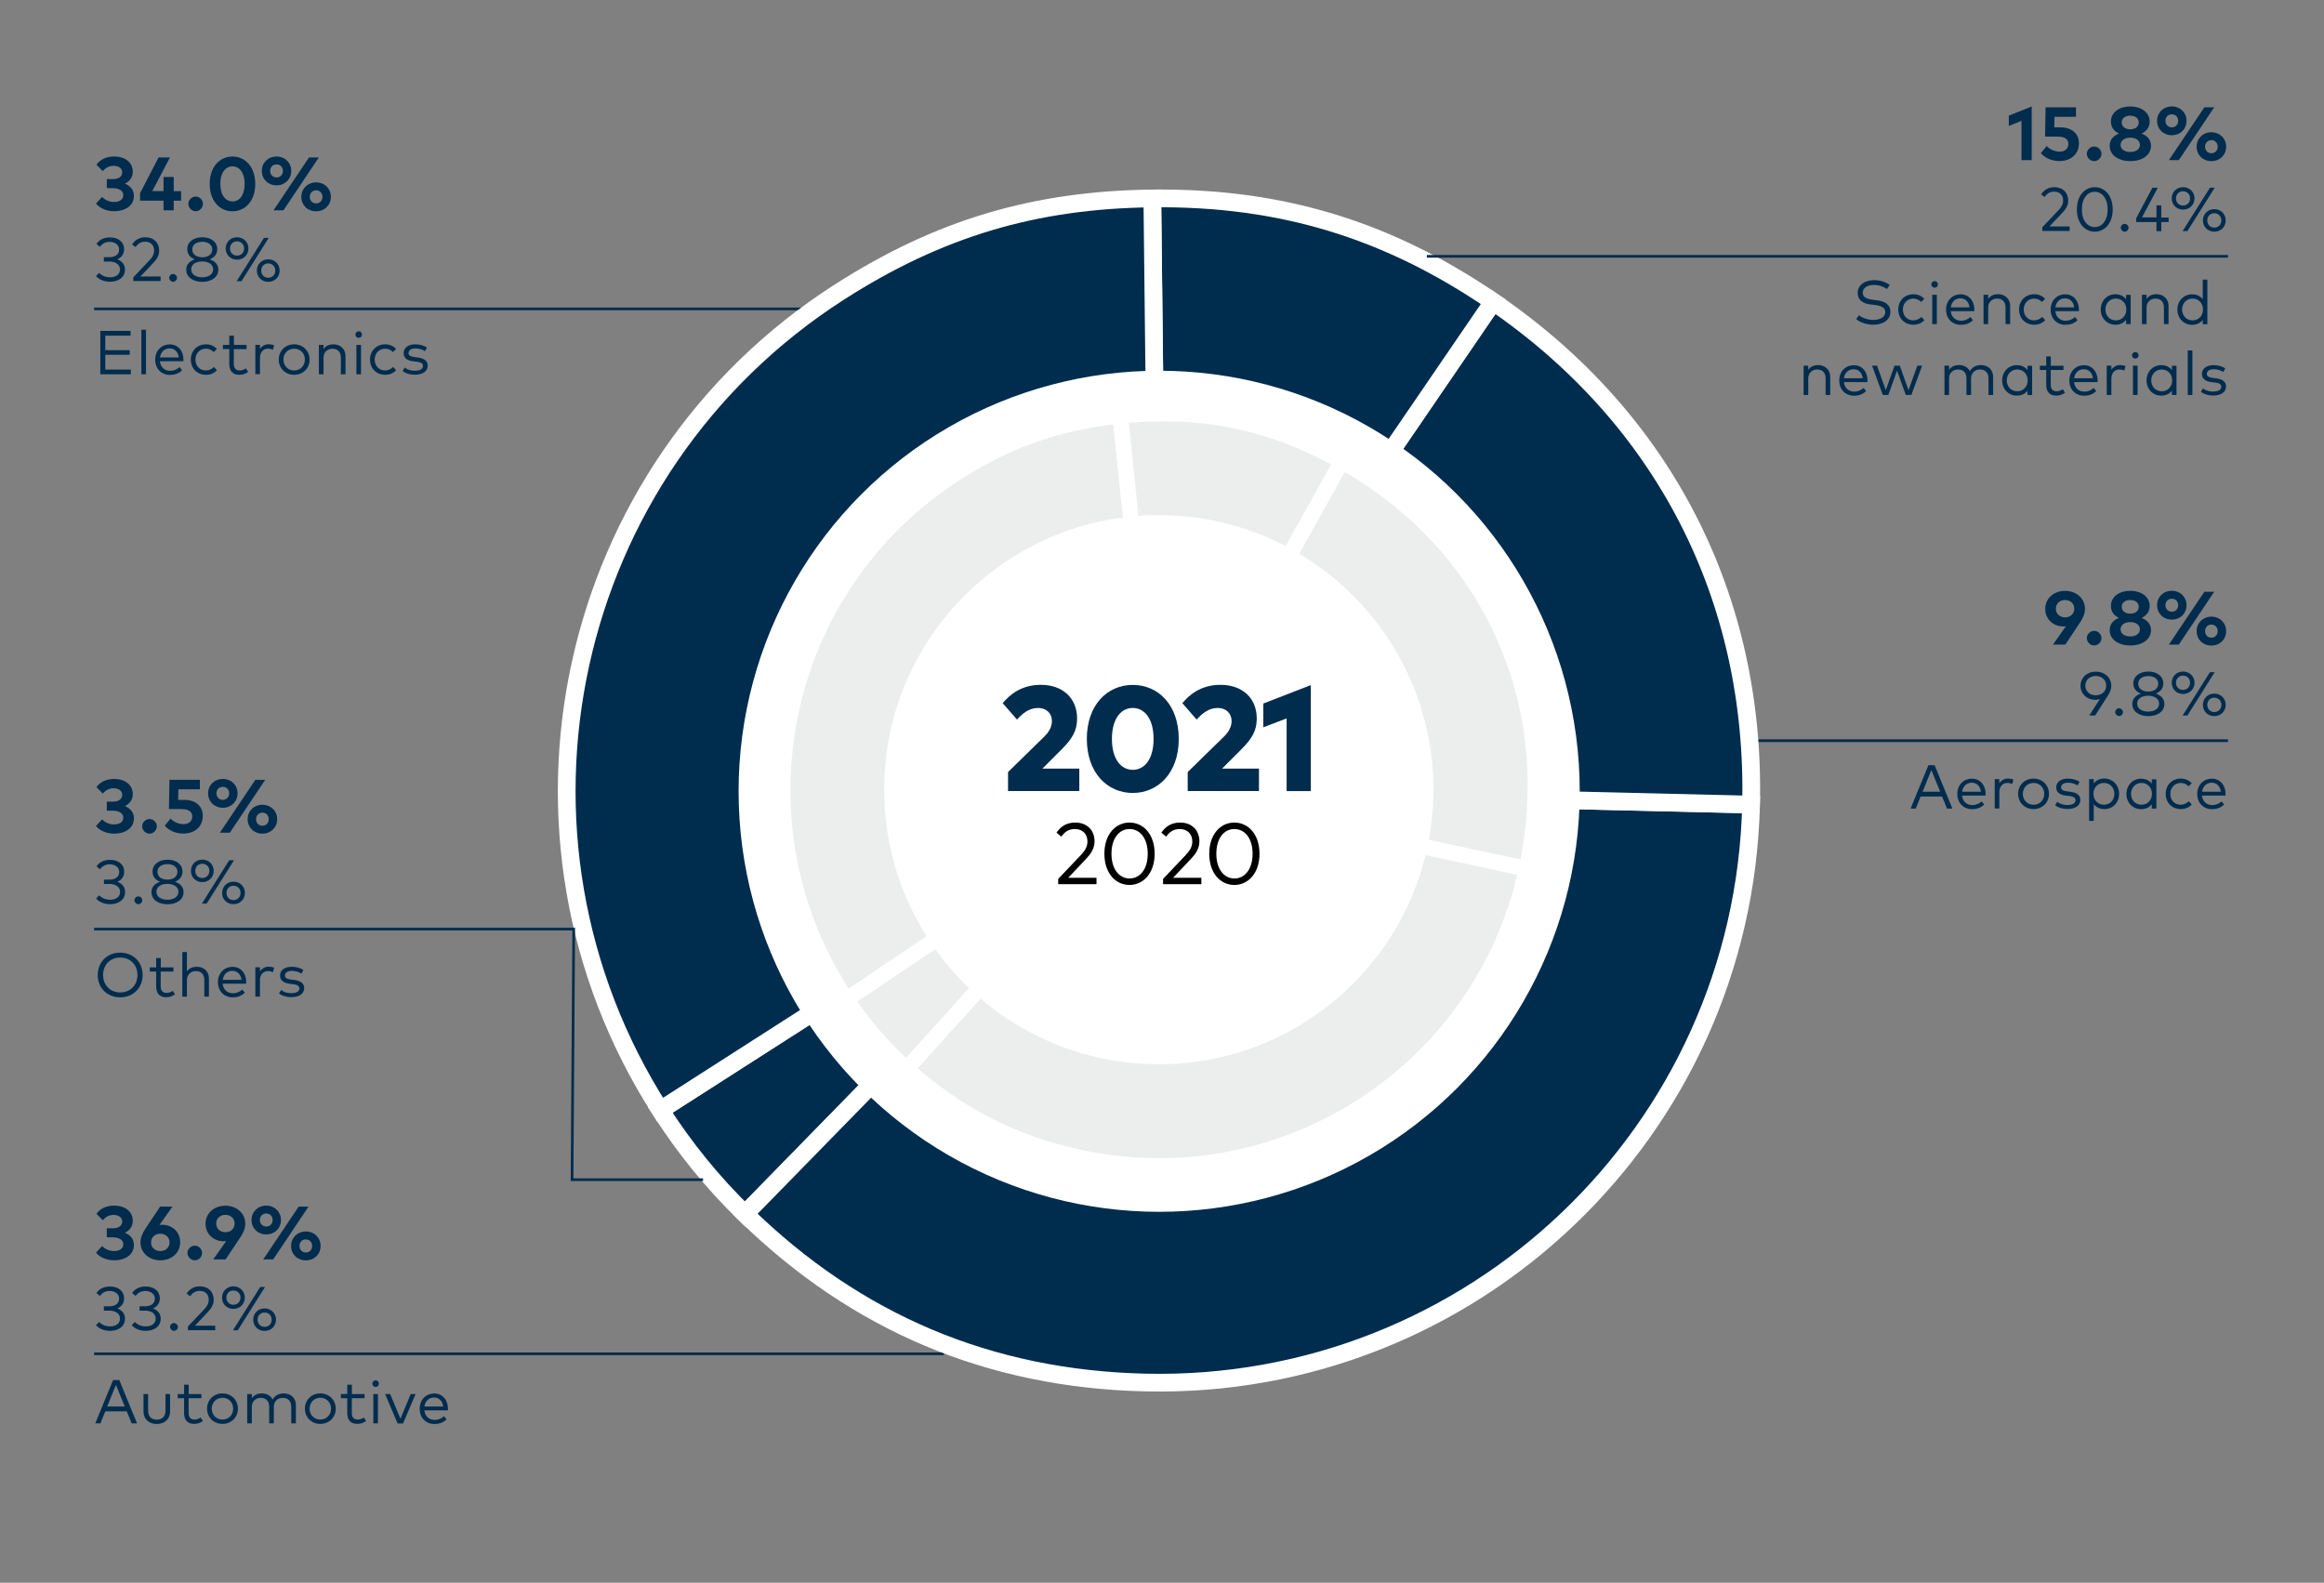 <?xml version="1.0" encoding="utf-8"?>
<!-- Generator: Adobe Illustrator 26.0.1, SVG Export Plug-In . SVG Version: 6.00 Build 0)  -->
<svg version="1.1" xmlns="http://www.w3.org/2000/svg" xmlns:xlink="http://www.w3.org/1999/xlink" x="0px" y="0px"
	 viewBox="0 0 262.2 178.58" style="enable-background:new 0 0 262.2 178.58;" xml:space="preserve">
<rect x="0" y="0" width="262.2" height="178.58" fill="#808080" stroke="none"/>
<style type="text/css">
	.st0{fill:#002C4E;}
	.st1{fill:none;stroke:#002C4E;stroke-width:0.3;stroke-miterlimit:10;}
	.st2{fill:#002C4E;stroke:#FFFFFF;stroke-width:2;stroke-miterlimit:10;}
	.st3{fill:#FFFFFF;}
	.st4{fill:#ECEDED;stroke:#FFFFFF;stroke-width:1.75;stroke-miterlimit:10;}
</style>
<g id="Ebene_2">
	<g>
		<path class="st0" d="M14.98,89.6c0,0.63-0.34,1.09-0.89,1.35c0.62,0.25,1.02,0.72,1.02,1.37c0,1.17-1.07,1.74-2.2,1.74
			c-0.89,0-1.63-0.32-2.08-0.86l0.69-0.75c0.34,0.36,0.84,0.57,1.35,0.57c0.58,0,1.04-0.25,1.04-0.77c0-0.51-0.52-0.78-1.17-0.78
			h-0.69v-1.02h0.7c0.58,0,1.04-0.26,1.04-0.76c0-0.48-0.43-0.75-0.99-0.75c-0.55,0-0.96,0.29-1.2,0.6l-0.72-0.73
			c0.39-0.53,1.04-0.92,1.99-0.92C14.13,87.89,14.98,88.57,14.98,89.6z"/>
		<path class="st0" d="M17.69,93.23c0,0.45-0.38,0.83-0.82,0.83c-0.44,0-0.83-0.38-0.83-0.83c0-0.44,0.39-0.82,0.83-0.82
			C17.31,92.41,17.69,92.79,17.69,93.23z"/>
		<path class="st0" d="M22.54,89.06h-2.41l-0.03,1.19h0.69c1.39,0,2.09,0.8,2.09,1.79c0,1.28-0.97,2.01-2.18,2.01
			c-0.89,0-1.62-0.33-2.11-0.89l0.65-0.8c0.32,0.35,0.91,0.63,1.46,0.63c0.66,0,0.99-0.39,0.99-0.86c0-0.45-0.28-0.84-1.21-0.84
			h-1.42l0.06-3.3h3.43V89.06z"/>
		<path class="st0" d="M26.8,89.51c0,0.94-0.71,1.63-1.66,1.63c-0.95,0-1.66-0.69-1.66-1.63c0-0.93,0.71-1.62,1.66-1.62
			C26.09,87.89,26.8,88.58,26.8,89.51z M24.42,89.51c0,0.43,0.31,0.74,0.72,0.74c0.42,0,0.72-0.31,0.72-0.74
			c0-0.43-0.3-0.73-0.72-0.73C24.72,88.78,24.42,89.08,24.42,89.51z M25.93,93.95h-1.12l4-5.96h1.11L25.93,93.95z M31.27,92.43
			c0,0.93-0.71,1.63-1.67,1.63c-0.95,0-1.66-0.69-1.66-1.63c0-0.92,0.71-1.63,1.66-1.63C30.56,90.81,31.27,91.5,31.27,92.43z
			 M28.89,92.43c0,0.43,0.3,0.74,0.71,0.74c0.42,0,0.72-0.31,0.72-0.74c0-0.43-0.3-0.74-0.72-0.74C29.2,91.7,28.89,92,28.89,92.43z"
			/>
		<path class="st0" d="M14.01,98.34c0,0.58-0.3,0.95-0.77,1.15c0.52,0.19,0.87,0.58,0.87,1.16c0,0.93-0.82,1.37-1.68,1.37
			c-0.68,0-1.23-0.24-1.59-0.64l0.35-0.36c0.3,0.31,0.75,0.5,1.23,0.5c0.61,0,1.13-0.29,1.13-0.89c0-0.57-0.53-0.89-1.18-0.89h-0.64
			v-0.49h0.64c0.6,0,1.08-0.29,1.08-0.87c0-0.53-0.47-0.86-1.09-0.86c-0.49,0-0.86,0.25-1.08,0.56l-0.39-0.33
			c0.28-0.42,0.79-0.73,1.5-0.73C13.35,97,14.01,97.54,14.01,98.34z"/>
		<path class="st0" d="M16.05,101.58c0,0.23-0.2,0.44-0.44,0.44c-0.23,0-0.44-0.21-0.44-0.44s0.2-0.44,0.44-0.44
			C15.85,101.14,16.05,101.34,16.05,101.58z"/>
		<path class="st0" d="M20.59,98.34c0,0.6-0.37,0.96-0.85,1.15c0.54,0.18,0.97,0.54,0.97,1.17c0,0.87-0.81,1.37-1.81,1.37
			c-1,0-1.81-0.5-1.81-1.37c0-0.62,0.43-0.99,0.97-1.17c-0.48-0.18-0.85-0.54-0.85-1.15c0-0.85,0.77-1.34,1.7-1.34
			C19.83,97,20.59,97.49,20.59,98.34z M17.65,100.62c0,0.59,0.56,0.9,1.24,0.9s1.24-0.31,1.24-0.9c0-0.58-0.56-0.89-1.24-0.89
			C18.21,99.72,17.65,100.03,17.65,100.62z M17.76,98.36c0,0.59,0.51,0.89,1.13,0.89c0.62,0,1.13-0.3,1.13-0.89
			c0-0.56-0.51-0.86-1.13-0.86C18.28,97.5,17.76,97.8,17.76,98.36z"/>
		<path class="st0" d="M24.11,98.26c0,0.73-0.56,1.27-1.29,1.27c-0.73,0-1.28-0.54-1.28-1.27c0-0.72,0.55-1.27,1.28-1.27
			C23.56,96.99,24.11,97.54,24.11,98.26z M22.03,98.26c0,0.47,0.34,0.81,0.79,0.81c0.46,0,0.8-0.34,0.8-0.81
			c0-0.47-0.34-0.8-0.8-0.8C22.37,97.46,22.03,97.79,22.03,98.26z M23.32,101.95h-0.54l3.08-4.89h0.54L23.32,101.95z M27.63,100.75
			c0,0.73-0.56,1.27-1.29,1.27c-0.73,0-1.28-0.54-1.28-1.27c0-0.72,0.55-1.27,1.28-1.27C27.08,99.48,27.63,100.03,27.63,100.75z
			 M25.55,100.75c0,0.47,0.34,0.81,0.79,0.81c0.46,0,0.8-0.33,0.8-0.81s-0.34-0.81-0.8-0.81C25.89,99.94,25.55,100.28,25.55,100.75z
			"/>
		<path class="st0" d="M16.09,110.01c0,1.47-1.07,2.52-2.53,2.52c-1.45,0-2.53-1.05-2.53-2.52s1.07-2.52,2.53-2.52
			C15.02,107.49,16.09,108.54,16.09,110.01z M11.63,110.01c0,1.18,0.84,1.97,1.94,1.97c1.1,0,1.94-0.8,1.94-1.97
			s-0.84-1.97-1.94-1.97C12.47,108.03,11.63,108.83,11.63,110.01z"/>
		<path class="st0" d="M19.56,109.62h-1.43v1.67c0,0.52,0.27,0.74,0.66,0.74c0.25,0,0.5-0.09,0.7-0.23l0.25,0.39
			c-0.25,0.19-0.58,0.33-0.98,0.33c-0.71,0-1.14-0.39-1.14-1.22v-1.68h-0.72v-0.47h0.72v-1.05h0.52v1.05h1.43V109.62z"/>
		<path class="st0" d="M21.08,109.61c0.27-0.38,0.71-0.53,1.11-0.53c0.82,0,1.38,0.52,1.38,1.32v2.05h-0.52v-1.88
			c0-0.63-0.35-1-0.95-1c-0.56,0-1.01,0.38-1.01,1.01v1.87h-0.52v-5.03h0.52V109.61z"/>
		<path class="st0" d="M27.78,110.79c0,0.07,0,0.14-0.01,0.2h-2.65c0.07,0.71,0.57,1.08,1.17,1.08c0.41,0,0.76-0.16,1.05-0.42
			l0.28,0.36c-0.41,0.39-0.87,0.52-1.36,0.52c-0.98,0-1.67-0.7-1.67-1.72c0-1.01,0.7-1.72,1.64-1.72
			C27.13,109.08,27.77,109.78,27.78,110.79z M25.13,110.56h2.12c-0.07-0.62-0.47-1.02-1.03-1.02
			C25.6,109.54,25.21,109.96,25.13,110.56z"/>
		<path class="st0" d="M30.92,109.19l-0.13,0.51c-0.16-0.09-0.38-0.13-0.57-0.13c-0.52,0-0.89,0.41-0.89,1.03v1.85h-0.52v-3.31h0.52
			v0.46c0.23-0.34,0.58-0.53,0.98-0.53C30.55,109.08,30.74,109.11,30.92,109.19z"/>
		<path class="st0" d="M34.01,109.85c-0.21-0.15-0.64-0.31-1.08-0.31c-0.47,0-0.78,0.2-0.78,0.52c0,0.28,0.24,0.41,0.67,0.46
			l0.39,0.05c0.7,0.09,1.11,0.38,1.11,0.92c0,0.63-0.57,1.02-1.46,1.02c-0.43,0-0.96-0.1-1.38-0.42l0.24-0.39
			c0.25,0.2,0.59,0.36,1.15,0.36c0.56,0,0.91-0.19,0.91-0.53c0-0.27-0.22-0.43-0.69-0.48l-0.4-0.05c-0.74-0.09-1.09-0.42-1.09-0.92
			c0-0.63,0.53-1,1.32-1c0.52,0,1,0.15,1.31,0.36L34.01,109.85z"/>
	</g>
	<line class="st1" x1="10.62" y1="104.83" x2="74.69" y2="104.83"/>
	<line class="st1" x1="10.62" y1="152.75" x2="106.5" y2="152.75"/>
	<g>
		<path class="st0" d="M14.98,19.37c0,0.63-0.34,1.09-0.89,1.35c0.62,0.25,1.02,0.72,1.02,1.37c0,1.17-1.07,1.74-2.2,1.74
			c-0.89,0-1.63-0.32-2.08-0.86l0.69-0.75c0.34,0.36,0.84,0.57,1.35,0.57c0.58,0,1.04-0.25,1.04-0.78c0-0.51-0.52-0.78-1.17-0.78
			h-0.69v-1.02h0.7c0.58,0,1.04-0.25,1.04-0.76c0-0.48-0.43-0.74-0.99-0.74c-0.55,0-0.96,0.29-1.2,0.6l-0.72-0.73
			c0.39-0.53,1.04-0.92,1.99-0.92C14.13,17.66,14.98,18.34,14.98,19.37z"/>
		<path class="st0" d="M19.6,21.57h0.83v1.07H19.6v1.09h-1.15v-1.09H15.8V21.8l2.09-4.03h1.28l-1.99,3.79h1.27v-1.59h1.15V21.57z"/>
		<path class="st0" d="M22.9,23c0,0.45-0.38,0.83-0.82,0.83c-0.44,0-0.83-0.38-0.83-0.83c0-0.44,0.39-0.82,0.83-0.82
			C22.52,22.18,22.9,22.56,22.9,23z"/>
		<path class="st0" d="M28.8,20.75c0,1.93-1.15,3.09-2.57,3.09c-1.43,0-2.57-1.16-2.57-3.09c0-1.93,1.14-3.09,2.57-3.09
			C27.65,17.66,28.8,18.82,28.8,20.75z M24.86,20.75c0,1.3,0.61,1.98,1.37,1.98c0.77,0,1.37-0.68,1.37-1.98s-0.6-1.98-1.37-1.98
			C25.47,18.76,24.86,19.45,24.86,20.75z"/>
		<path class="st0" d="M32.86,19.28c0,0.94-0.71,1.63-1.66,1.63c-0.95,0-1.66-0.69-1.66-1.63c0-0.93,0.71-1.62,1.66-1.62
			C32.15,17.66,32.86,18.36,32.86,19.28z M30.48,19.28c0,0.43,0.31,0.74,0.72,0.74c0.42,0,0.72-0.31,0.72-0.74
			c0-0.43-0.3-0.73-0.72-0.73C30.78,18.55,30.48,18.86,30.48,19.28z M31.98,23.73h-1.12l4-5.96h1.11L31.98,23.73z M37.33,22.21
			c0,0.93-0.71,1.63-1.67,1.63c-0.95,0-1.66-0.69-1.66-1.63c0-0.92,0.71-1.63,1.66-1.63C36.62,20.58,37.33,21.28,37.33,22.21z
			 M34.95,22.21c0,0.43,0.3,0.74,0.71,0.74c0.42,0,0.72-0.31,0.72-0.74s-0.3-0.74-0.72-0.74C35.25,21.47,34.95,21.78,34.95,22.21z"
			/>
		<path class="st0" d="M14,28.11c0,0.58-0.3,0.95-0.77,1.15c0.52,0.19,0.87,0.58,0.87,1.16c0,0.93-0.82,1.37-1.68,1.37
			c-0.68,0-1.23-0.24-1.59-0.64l0.35-0.36c0.3,0.31,0.75,0.5,1.23,0.5c0.61,0,1.13-0.29,1.13-0.89c0-0.57-0.53-0.89-1.18-0.89h-0.64
			v-0.49h0.64c0.6,0,1.08-0.29,1.08-0.87c0-0.53-0.47-0.86-1.09-0.86c-0.49,0-0.86,0.25-1.08,0.56l-0.39-0.33
			c0.28-0.42,0.79-0.73,1.5-0.73C13.35,26.77,14,27.32,14,28.11z"/>
		<path class="st0" d="M14.9,27.58c0.23-0.34,0.66-0.81,1.5-0.81c0.99,0,1.56,0.65,1.56,1.51c0,0.61-0.34,1.04-0.66,1.38l-1.46,1.54
			h2.28v0.51h-3.08v-0.42l1.85-1.95c0.3-0.31,0.5-0.65,0.5-1.07c0-0.56-0.36-1-1.01-1c-0.56,0-0.86,0.29-1.09,0.61L14.9,27.58z"/>
		<path class="st0" d="M19.97,31.35c0,0.23-0.2,0.44-0.44,0.44c-0.23,0-0.44-0.21-0.44-0.44c0-0.23,0.2-0.44,0.44-0.44
			C19.77,30.92,19.97,31.12,19.97,31.35z"/>
		<path class="st0" d="M24.51,28.11c0,0.6-0.37,0.96-0.85,1.15c0.54,0.18,0.97,0.54,0.97,1.17c0,0.87-0.81,1.37-1.81,1.37
			c-1,0-1.81-0.5-1.81-1.37c0-0.63,0.43-0.99,0.97-1.17c-0.48-0.18-0.85-0.55-0.85-1.15c0-0.85,0.77-1.34,1.7-1.34
			C23.75,26.77,24.51,27.26,24.51,28.11z M21.57,30.39c0,0.59,0.56,0.9,1.24,0.9s1.24-0.31,1.24-0.9c0-0.58-0.56-0.89-1.24-0.89
			C22.13,29.5,21.57,29.81,21.57,30.39z M21.69,28.14c0,0.59,0.51,0.89,1.13,0.89c0.62,0,1.13-0.3,1.13-0.89
			c0-0.56-0.51-0.86-1.13-0.86C22.2,27.28,21.69,27.58,21.69,28.14z"/>
		<path class="st0" d="M28.03,28.03c0,0.73-0.56,1.27-1.29,1.27c-0.73,0-1.28-0.55-1.28-1.27c0-0.72,0.55-1.26,1.28-1.26
			C27.48,26.77,28.03,27.32,28.03,28.03z M25.95,28.03c0,0.48,0.34,0.81,0.79,0.81c0.46,0,0.8-0.33,0.8-0.81
			c0-0.47-0.34-0.8-0.8-0.8C26.29,27.23,25.95,27.57,25.95,28.03z M27.24,31.73h-0.54l3.08-4.89h0.54L27.24,31.73z M31.55,30.53
			c0,0.73-0.56,1.27-1.29,1.27c-0.73,0-1.28-0.54-1.28-1.27c0-0.72,0.55-1.27,1.28-1.27C31,29.26,31.55,29.81,31.55,30.53z
			 M29.47,30.53c0,0.47,0.34,0.81,0.79,0.81c0.46,0,0.8-0.34,0.8-0.81s-0.34-0.81-0.8-0.81C29.81,29.72,29.47,30.05,29.47,30.53z"/>
		<path class="st0" d="M14.76,42.23h-3.44v-4.89h3.41v0.53h-2.85v1.64h2.76v0.52h-2.76v1.67h2.88V42.23z"/>
		<path class="st0" d="M16.47,42.23h-0.52V37.2h0.52V42.23z"/>
		<path class="st0" d="M20.7,40.56c0,0.07,0,0.14-0.01,0.2h-2.65c0.07,0.71,0.57,1.08,1.17,1.08c0.41,0,0.76-0.16,1.05-0.42
			l0.28,0.36c-0.41,0.39-0.87,0.52-1.36,0.52c-0.98,0-1.67-0.7-1.67-1.72c0-1.01,0.7-1.72,1.64-1.72
			C20.05,38.85,20.7,39.56,20.7,40.56z M18.05,40.33h2.12c-0.07-0.62-0.47-1.02-1.03-1.02C18.53,39.32,18.13,39.74,18.05,40.33z"/>
		<path class="st0" d="M24.46,39.37l-0.34,0.35c-0.25-0.24-0.54-0.38-0.9-0.38c-0.66,0-1.17,0.52-1.17,1.23
			c0,0.72,0.5,1.23,1.17,1.23c0.36,0,0.68-0.16,0.92-0.39l0.33,0.36c-0.3,0.34-0.74,0.52-1.23,0.52c-1.02,0-1.71-0.74-1.71-1.72
			c0-0.98,0.7-1.72,1.71-1.72C23.72,38.85,24.17,39.03,24.46,39.37z"/>
		<path class="st0" d="M27.81,39.39h-1.43v1.67c0,0.52,0.27,0.74,0.66,0.74c0.25,0,0.5-0.09,0.7-0.23l0.25,0.39
			c-0.25,0.19-0.58,0.33-0.98,0.33c-0.71,0-1.14-0.39-1.14-1.22v-1.68h-0.72v-0.47h0.72v-1.05h0.52v1.05h1.43V39.39z"/>
		<path class="st0" d="M30.92,38.96l-0.13,0.51c-0.16-0.09-0.38-0.13-0.57-0.13c-0.52,0-0.89,0.41-0.89,1.03v1.85h-0.52v-3.31h0.52
			v0.46c0.23-0.34,0.58-0.53,0.98-0.53C30.55,38.85,30.75,38.88,30.92,38.96z"/>
		<path class="st0" d="M34.93,40.57c0,0.98-0.75,1.72-1.74,1.72c-1,0-1.74-0.74-1.74-1.72c0-0.98,0.74-1.72,1.74-1.72
			C34.18,38.85,34.93,39.59,34.93,40.57z M31.98,40.57c0,0.72,0.52,1.23,1.21,1.23c0.69,0,1.21-0.52,1.21-1.23
			c0-0.71-0.52-1.23-1.21-1.23C32.5,39.34,31.98,39.86,31.98,40.57z"/>
		<path class="st0" d="M38.98,40.18v2.05h-0.52v-1.88c0-0.63-0.35-1-0.95-1c-0.56,0-1.01,0.38-1.01,1.01v1.87h-0.52v-3.31h0.52v0.47
			c0.27-0.4,0.71-0.54,1.11-0.54C38.42,38.85,38.98,39.38,38.98,40.18z"/>
		<path class="st0" d="M40.84,37.75c0,0.21-0.16,0.37-0.37,0.37c-0.21,0-0.37-0.16-0.37-0.37c0-0.21,0.16-0.37,0.37-0.37
			C40.67,37.37,40.84,37.54,40.84,37.75z M40.73,42.23h-0.52v-3.31h0.52V42.23z"/>
		<path class="st0" d="M44.68,39.37l-0.34,0.35c-0.25-0.24-0.54-0.38-0.9-0.38c-0.66,0-1.17,0.52-1.17,1.23
			c0,0.72,0.5,1.23,1.17,1.23c0.36,0,0.68-0.16,0.92-0.39l0.33,0.36c-0.3,0.34-0.74,0.52-1.23,0.52c-1.02,0-1.71-0.74-1.71-1.72
			c0-0.98,0.7-1.72,1.71-1.72C43.94,38.85,44.38,39.03,44.68,39.37z"/>
		<path class="st0" d="M47.95,39.62c-0.21-0.15-0.64-0.31-1.08-0.31c-0.47,0-0.78,0.2-0.78,0.52c0,0.28,0.24,0.41,0.67,0.46
			l0.39,0.05c0.7,0.09,1.11,0.38,1.11,0.92c0,0.63-0.57,1.02-1.46,1.02c-0.43,0-0.96-0.11-1.38-0.42l0.24-0.39
			c0.25,0.2,0.59,0.36,1.15,0.36c0.56,0,0.91-0.19,0.91-0.54c0-0.27-0.22-0.43-0.69-0.48l-0.4-0.04c-0.74-0.09-1.09-0.42-1.09-0.92
			c0-0.62,0.53-1,1.32-1c0.52,0,1,0.15,1.31,0.36L47.95,39.62z"/>
	</g>
	<line class="st1" x1="10.62" y1="34.85" x2="103.4" y2="34.85"/>
	<g>
		<g>
			<path class="st0" d="M233.08,70.66c-0.08,0.01-0.17,0.02-0.27,0.02c-1.21,0-2.06-0.86-2.06-1.98c0-1.17,0.96-2.03,2.24-2.03
				c1.27,0,2.24,0.86,2.24,2.01c0,0.54-0.2,1.04-0.57,1.58l-1.65,2.47h-1.39L233.08,70.66z M234.03,68.68
				c0-0.58-0.45-0.98-1.04-0.98c-0.6,0-1.04,0.4-1.04,0.98c0,0.57,0.44,0.98,1.04,0.98C233.58,69.66,234.03,69.26,234.03,68.68z"/>
			<path class="st0" d="M237.09,72c0,0.45-0.38,0.83-0.82,0.83c-0.44,0-0.83-0.38-0.83-0.83c0-0.44,0.39-0.82,0.83-0.82
				C236.71,71.18,237.09,71.56,237.09,72z"/>
			<path class="st0" d="M242.53,68.37c0,0.68-0.4,1.11-0.91,1.35c0.59,0.23,1.06,0.66,1.06,1.38c0,1.09-1.05,1.73-2.33,1.73
				s-2.33-0.64-2.33-1.73c0-0.73,0.46-1.15,1.05-1.38c-0.51-0.24-0.91-0.67-0.91-1.35c0-1.07,0.98-1.71,2.18-1.71
				C241.55,66.66,242.53,67.3,242.53,68.37z M239.25,71.01c0,0.52,0.49,0.8,1.09,0.8c0.59,0,1.09-0.28,1.09-0.8
				c0-0.53-0.5-0.82-1.09-0.82C239.75,70.19,239.25,70.48,239.25,71.01z M239.38,68.46c0,0.51,0.43,0.78,0.96,0.78
				s0.96-0.27,0.96-0.78c0-0.49-0.43-0.76-0.96-0.76S239.38,67.97,239.38,68.46z"/>
			<path class="st0" d="M246.69,68.28c0,0.94-0.71,1.63-1.66,1.63c-0.95,0-1.66-0.69-1.66-1.63c0-0.93,0.71-1.62,1.66-1.62
				C245.98,66.66,246.69,67.36,246.69,68.28z M244.31,68.28c0,0.43,0.31,0.74,0.72,0.74c0.42,0,0.72-0.31,0.72-0.74
				c0-0.43-0.3-0.73-0.72-0.73C244.62,67.55,244.31,67.86,244.31,68.28z M245.82,72.73h-1.12l4-5.96h1.11L245.82,72.73z
				 M251.16,71.21c0,0.93-0.71,1.63-1.67,1.63c-0.95,0-1.66-0.69-1.66-1.63c0-0.92,0.71-1.63,1.66-1.63
				C250.45,69.58,251.16,70.28,251.16,71.21z M248.78,71.21c0,0.43,0.3,0.74,0.71,0.74c0.42,0,0.72-0.31,0.72-0.74
				s-0.3-0.74-0.72-0.74C249.09,70.47,248.78,70.78,248.78,71.21z"/>
			<path class="st0" d="M236.91,78.88c-0.16,0.05-0.33,0.08-0.5,0.08c-0.97,0-1.68-0.68-1.68-1.59c0-0.91,0.73-1.59,1.73-1.59
				c1,0,1.74,0.68,1.74,1.59c0,0.38-0.13,0.72-0.36,1.08l-1.46,2.28h-0.66L236.91,78.88z M237.63,77.36c0-0.64-0.5-1.09-1.18-1.09
				s-1.18,0.46-1.18,1.09c0,0.64,0.5,1.09,1.18,1.09S237.63,78,237.63,77.36z"/>
			<path class="st0" d="M239.52,80.35c0,0.23-0.2,0.44-0.44,0.44c-0.23,0-0.44-0.21-0.44-0.44c0-0.23,0.2-0.44,0.44-0.44
				C239.32,79.92,239.52,80.12,239.52,80.35z"/>
			<path class="st0" d="M244.07,77.11c0,0.6-0.37,0.96-0.85,1.15c0.54,0.18,0.97,0.54,0.97,1.17c0,0.87-0.81,1.37-1.81,1.37
				c-1,0-1.81-0.5-1.81-1.37c0-0.63,0.43-0.99,0.97-1.17c-0.48-0.18-0.85-0.55-0.85-1.15c0-0.85,0.77-1.34,1.7-1.34
				C243.3,75.77,244.07,76.26,244.07,77.11z M241.12,79.39c0,0.59,0.56,0.9,1.24,0.9s1.24-0.31,1.24-0.9c0-0.58-0.56-0.89-1.24-0.89
				C241.68,78.5,241.12,78.81,241.12,79.39z M241.24,77.14c0,0.59,0.51,0.89,1.13,0.89c0.62,0,1.13-0.3,1.13-0.89
				c0-0.56-0.51-0.86-1.13-0.86C241.75,76.28,241.24,76.58,241.24,77.14z"/>
			<path class="st0" d="M247.59,77.03c0,0.73-0.56,1.27-1.29,1.27c-0.73,0-1.28-0.55-1.28-1.27c0-0.72,0.55-1.26,1.28-1.26
				C247.03,75.77,247.59,76.32,247.59,77.03z M245.5,77.03c0,0.48,0.34,0.81,0.79,0.81c0.46,0,0.8-0.33,0.8-0.81
				c0-0.47-0.34-0.8-0.8-0.8C245.85,76.23,245.5,76.57,245.5,77.03z M246.79,80.73h-0.54l3.08-4.89h0.54L246.79,80.73z
				 M251.11,79.53c0,0.73-0.56,1.27-1.29,1.27c-0.73,0-1.28-0.54-1.28-1.27c0-0.72,0.55-1.27,1.28-1.27
				C250.55,78.26,251.11,78.81,251.11,79.53z M249.03,79.53c0,0.47,0.34,0.81,0.79,0.81c0.46,0,0.8-0.34,0.8-0.81
				s-0.34-0.81-0.8-0.81C249.37,78.72,249.03,79.05,249.03,79.53z"/>
			<path class="st0" d="M220.27,91.23h-0.6l-0.56-1.36h-2.42l-0.55,1.36h-0.58l2.01-4.89h0.7L220.27,91.23z M216.91,89.33h1.99
				l-1-2.44L216.91,89.33z"/>
			<path class="st0" d="M224.02,89.56c0,0.07,0,0.14-0.01,0.2h-2.65c0.07,0.71,0.57,1.08,1.17,1.08c0.41,0,0.76-0.16,1.05-0.42
				l0.28,0.36c-0.41,0.39-0.87,0.52-1.36,0.52c-0.98,0-1.67-0.7-1.67-1.72c0-1.01,0.7-1.72,1.64-1.72
				C223.37,87.85,224.02,88.56,224.02,89.56z M221.37,89.33h2.12c-0.07-0.62-0.47-1.02-1.03-1.02
				C221.85,88.32,221.45,88.74,221.37,89.33z"/>
			<path class="st0" d="M227.16,87.96l-0.13,0.51c-0.16-0.09-0.38-0.13-0.57-0.13c-0.52,0-0.89,0.41-0.89,1.03v1.85h-0.52v-3.31
				h0.52v0.46c0.23-0.34,0.58-0.53,0.98-0.53C226.79,87.85,226.98,87.88,227.16,87.96z"/>
			<path class="st0" d="M231.17,89.57c0,0.98-0.75,1.72-1.74,1.72c-1,0-1.74-0.74-1.74-1.72c0-0.98,0.74-1.72,1.74-1.72
				C230.42,87.85,231.17,88.59,231.17,89.57z M228.22,89.57c0,0.72,0.52,1.23,1.21,1.23c0.69,0,1.21-0.52,1.21-1.23
				c0-0.71-0.52-1.23-1.21-1.23C228.74,88.34,228.22,88.86,228.22,89.57z"/>
			<path class="st0" d="M234.4,88.62c-0.21-0.15-0.64-0.31-1.08-0.31c-0.47,0-0.78,0.2-0.78,0.52c0,0.28,0.24,0.41,0.67,0.46
				l0.39,0.05c0.7,0.09,1.11,0.38,1.11,0.92c0,0.63-0.57,1.02-1.46,1.02c-0.43,0-0.96-0.11-1.38-0.42l0.24-0.39
				c0.25,0.2,0.59,0.36,1.15,0.36c0.56,0,0.91-0.19,0.91-0.54c0-0.27-0.22-0.43-0.69-0.48l-0.4-0.04c-0.74-0.09-1.09-0.42-1.09-0.92
				c0-0.62,0.53-1,1.32-1c0.52,0,1,0.15,1.31,0.36L234.4,88.62z"/>
			<path class="st0" d="M239.08,89.57c0,1-0.72,1.72-1.65,1.72c-0.54,0-0.94-0.22-1.21-0.56v1.89h-0.52v-4.71h0.52v0.49
				c0.26-0.34,0.66-0.56,1.21-0.56C238.36,87.85,239.08,88.58,239.08,89.57z M236.19,89.57c0,0.7,0.49,1.23,1.18,1.23
				c0.71,0,1.18-0.55,1.18-1.23c0-0.68-0.48-1.23-1.18-1.23C236.67,88.34,236.19,88.87,236.19,89.57z"/>
			<path class="st0" d="M243.29,91.23h-0.52v-0.49c-0.26,0.34-0.66,0.56-1.21,0.56c-0.93,0-1.65-0.73-1.65-1.72
				c0-0.99,0.72-1.72,1.65-1.72c0.54,0,0.95,0.22,1.21,0.56v-0.49h0.52V91.23z M240.43,89.57c0,0.69,0.48,1.23,1.18,1.23
				c0.69,0,1.18-0.53,1.18-1.23c0-0.7-0.49-1.23-1.18-1.23C240.91,88.34,240.43,88.89,240.43,89.57z"/>
			<path class="st0" d="M247.27,88.37l-0.34,0.35c-0.25-0.24-0.54-0.38-0.9-0.38c-0.66,0-1.17,0.52-1.17,1.23
				c0,0.72,0.5,1.23,1.17,1.23c0.36,0,0.68-0.16,0.92-0.39l0.33,0.36c-0.3,0.34-0.74,0.52-1.23,0.52c-1.02,0-1.71-0.74-1.71-1.72
				c0-0.98,0.7-1.72,1.71-1.72C246.53,87.85,246.97,88.03,247.27,88.37z"/>
			<path class="st0" d="M251.09,89.56c0,0.07,0,0.14-0.01,0.2h-2.65c0.07,0.71,0.57,1.08,1.17,1.08c0.41,0,0.76-0.16,1.05-0.42
				l0.28,0.36c-0.41,0.39-0.87,0.52-1.36,0.52c-0.98,0-1.67-0.7-1.67-1.72c0-1.01,0.7-1.72,1.64-1.72
				C250.44,87.85,251.09,88.56,251.09,89.56z M248.44,89.33h2.12c-0.07-0.62-0.47-1.02-1.03-1.02
				C248.92,88.32,248.52,88.74,248.44,89.33z"/>
		</g>
		<line class="st1" x1="159.43" y1="83.57" x2="251.37" y2="83.57"/>
	</g>
	<g>
		<g>
			<g>
				<g>
					<path class="st2" d="M130.76,89.2l-46.71,47.78c-3.69-3.61-6.76-7.38-9.55-11.73L130.76,89.2z"/>
				</g>
			</g>
			<g>
				<g>
					<path class="st2" d="M130.76,89.2l66.8,1.57c-0.87,36.89-31.48,66.09-68.37,65.22c-17.56-0.41-32.57-6.74-45.13-19.02
						L130.76,89.2z"/>
				</g>
			</g>
			<g>
				<g>
					<path class="st2" d="M130.76,89.2l37.7-55.16c19.25,13.16,29.65,33.42,29.1,56.74L130.76,89.2z"/>
				</g>
			</g>
			<g>
				<g>
					<path class="st2" d="M130.76,89.2l-0.76-66.81c14.46-0.16,26.52,3.49,38.46,11.65L130.76,89.2z"/>
				</g>
			</g>
			<g>
				<g>
					<path class="st2" d="M130.76,89.2l-56.26,36.05C54.6,94.18,63.64,52.85,94.72,32.94c11.19-7.17,22.01-10.4,35.29-10.55
						L130.76,89.2z"/>
				</g>
			</g>
		</g>
		<g>
			<g>
			</g>
			<g>
			</g>
			<g>
			</g>
			<g>
			</g>
			<g>
			</g>
		</g>
	</g>
	<circle class="st3" cx="130.78" cy="89.28" r="47.45"/>
	<g>
		<g>
			<g>
				<g>
					<path class="st4" d="M130.74,89.12l-35.23,23.65c-13.06-19.45-7.88-45.81,11.58-58.87c6.07-4.07,12.03-6.23,19.31-6.98
						L130.74,89.12z"/>
				</g>
			</g>
			<g>
				<g>
					<path class="st4" d="M130.74,89.12l-4.34-42.2c9.14-0.94,16.97,0.67,24.99,5.14L130.74,89.12z"/>
				</g>
			</g>
			<g>
				<g>
					<path class="st4" d="M130.74,89.12l20.65-37.06c16.7,9.31,24.85,27.28,20.83,45.97L130.74,89.12z"/>
				</g>
			</g>
			<g>
				<g>
					<path class="st4" d="M130.74,89.12l41.48,8.91c-4.92,22.91-27.48,37.49-50.39,32.57c-7.51-1.61-13.85-4.86-19.55-10.01
						L130.74,89.12z"/>
				</g>
			</g>
			<g>
				<g>
					<path class="st4" d="M130.74,89.12l-28.46,31.47c-2.64-2.39-4.78-4.86-6.77-7.82L130.74,89.12z"/>
				</g>
			</g>
		</g>
		<g>
			<g>
			</g>
			<g>
			</g>
			<g>
			</g>
			<g>
			</g>
			<g>
			</g>
		</g>
	</g>
	<circle class="st3" cx="130.74" cy="89.1" r="30.98"/>
	<g>
		<path class="st0" d="M14.98,137.74c0,0.63-0.34,1.09-0.89,1.35c0.62,0.25,1.02,0.72,1.02,1.37c0,1.17-1.07,1.74-2.2,1.74
			c-0.89,0-1.63-0.32-2.08-0.86l0.69-0.75c0.34,0.36,0.84,0.57,1.35,0.57c0.58,0,1.04-0.25,1.04-0.77c0-0.51-0.52-0.78-1.17-0.78
			h-0.69v-1.02h0.7c0.58,0,1.04-0.26,1.04-0.76c0-0.48-0.43-0.75-0.99-0.75c-0.55,0-0.96,0.29-1.2,0.6l-0.72-0.73
			c0.39-0.53,1.04-0.92,1.99-0.92C14.13,136.03,14.98,136.71,14.98,137.74z"/>
		<path class="st0" d="M17.99,138.21c0.08-0.01,0.17-0.02,0.28-0.02c1.21,0,2.06,0.86,2.06,1.98c0,1.17-0.96,2.03-2.24,2.03
			c-1.27,0-2.24-0.86-2.24-2.01c0-0.54,0.21-1.04,0.57-1.58l1.65-2.47h1.39L17.99,138.21z M17.04,140.18c0,0.58,0.45,0.98,1.04,0.98
			c0.6,0,1.05-0.4,1.05-0.98c0-0.57-0.45-0.98-1.05-0.98C17.49,139.2,17.04,139.61,17.04,140.18z"/>
		<path class="st0" d="M22.8,141.37c0,0.45-0.38,0.83-0.82,0.83c-0.44,0-0.83-0.38-0.83-0.83c0-0.44,0.39-0.82,0.83-0.82
			C22.42,140.55,22.8,140.93,22.8,141.37z"/>
		<path class="st0" d="M25.52,140.03c-0.08,0.01-0.17,0.02-0.27,0.02c-1.21,0-2.06-0.86-2.06-1.98c0-1.17,0.96-2.03,2.24-2.03
			c1.27,0,2.24,0.86,2.24,2.01c0,0.54-0.2,1.04-0.57,1.58l-1.65,2.47h-1.39L25.52,140.03z M26.47,138.05c0-0.58-0.45-0.98-1.04-0.98
			c-0.6,0-1.04,0.4-1.04,0.98c0,0.58,0.44,0.98,1.04,0.98C26.03,139.03,26.47,138.63,26.47,138.05z"/>
		<path class="st0" d="M31.7,137.65c0,0.94-0.71,1.63-1.66,1.63c-0.95,0-1.66-0.69-1.66-1.63c0-0.93,0.71-1.62,1.66-1.62
			C30.98,136.03,31.7,136.73,31.7,137.65z M29.32,137.65c0,0.43,0.31,0.74,0.72,0.74c0.42,0,0.72-0.31,0.72-0.74
			c0-0.43-0.3-0.73-0.72-0.73C29.62,136.92,29.32,137.23,29.32,137.65z M30.82,142.1h-1.12l4-5.96h1.11L30.82,142.1z M36.17,140.58
			c0,0.93-0.71,1.63-1.67,1.63c-0.95,0-1.66-0.69-1.66-1.63c0-0.92,0.71-1.63,1.66-1.63C35.46,138.95,36.17,139.65,36.17,140.58z
			 M33.79,140.58c0,0.43,0.3,0.74,0.71,0.74c0.42,0,0.72-0.31,0.72-0.74c0-0.43-0.3-0.74-0.72-0.74
			C34.09,139.84,33.79,140.15,33.79,140.58z"/>
		<path class="st0" d="M14,146.48c0,0.58-0.3,0.95-0.77,1.15c0.52,0.19,0.87,0.58,0.87,1.16c0,0.93-0.82,1.37-1.68,1.37
			c-0.68,0-1.23-0.24-1.59-0.64l0.35-0.36c0.3,0.31,0.75,0.5,1.23,0.5c0.61,0,1.13-0.29,1.13-0.89c0-0.57-0.53-0.89-1.18-0.89h-0.64
			v-0.49h0.64c0.6,0,1.08-0.29,1.08-0.87c0-0.53-0.47-0.86-1.09-0.86c-0.49,0-0.86,0.25-1.08,0.56l-0.39-0.33
			c0.28-0.42,0.79-0.73,1.5-0.73C13.35,145.14,14,145.69,14,146.48z"/>
		<path class="st0" d="M18.03,146.48c0,0.58-0.3,0.95-0.77,1.15c0.52,0.19,0.87,0.58,0.87,1.16c0,0.93-0.82,1.37-1.68,1.37
			c-0.68,0-1.23-0.24-1.59-0.64l0.35-0.36c0.3,0.31,0.75,0.5,1.23,0.5c0.61,0,1.13-0.29,1.13-0.89c0-0.57-0.53-0.89-1.18-0.89h-0.64
			v-0.49h0.64c0.6,0,1.08-0.29,1.08-0.87c0-0.53-0.47-0.86-1.09-0.86c-0.49,0-0.86,0.25-1.08,0.56l-0.39-0.33
			c0.28-0.42,0.79-0.73,1.5-0.73C17.38,145.14,18.03,145.69,18.03,146.48z"/>
		<path class="st0" d="M20.07,149.72c0,0.23-0.2,0.44-0.44,0.44c-0.23,0-0.44-0.21-0.44-0.44s0.2-0.44,0.44-0.44
			C19.87,149.29,20.07,149.49,20.07,149.72z"/>
		<path class="st0" d="M21.05,145.95c0.23-0.34,0.66-0.81,1.5-0.81c0.99,0,1.56,0.65,1.56,1.51c0,0.61-0.34,1.04-0.66,1.38
			L22,149.58h2.28v0.51H21.2v-0.42l1.85-1.95c0.3-0.31,0.5-0.65,0.5-1.07c0-0.56-0.36-1-1.01-1c-0.56,0-0.86,0.29-1.09,0.61
			L21.05,145.95z"/>
		<path class="st0" d="M27.62,146.41c0,0.73-0.56,1.27-1.29,1.27c-0.73,0-1.28-0.54-1.28-1.27c0-0.72,0.55-1.27,1.28-1.27
			C27.07,145.14,27.62,145.69,27.62,146.41z M25.54,146.41c0,0.47,0.34,0.81,0.79,0.81c0.46,0,0.8-0.34,0.8-0.81
			c0-0.47-0.34-0.8-0.8-0.8C25.88,145.6,25.54,145.94,25.54,146.41z M26.82,150.1h-0.54l3.08-4.89h0.54L26.82,150.1z M31.14,148.9
			c0,0.73-0.56,1.27-1.29,1.27c-0.73,0-1.28-0.54-1.28-1.27c0-0.72,0.55-1.27,1.28-1.27C30.59,147.63,31.14,148.18,31.14,148.9z
			 M29.06,148.9c0,0.47,0.34,0.81,0.79,0.81c0.46,0,0.8-0.33,0.8-0.81s-0.34-0.81-0.8-0.81C29.4,148.09,29.06,148.42,29.06,148.9z"
			/>
		<path class="st0" d="M15.46,160.6h-0.6l-0.56-1.36h-2.42l-0.55,1.36h-0.58l2.01-4.89h0.7L15.46,160.6z M12.09,158.7h1.99l-1-2.44
			L12.09,158.7z"/>
		<path class="st0" d="M19.19,159.22c0,0.98-0.71,1.45-1.5,1.45c-0.8,0-1.5-0.46-1.5-1.45v-1.93h0.52v1.88
			c0,0.69,0.42,1.01,0.98,1.01c0.57,0,0.98-0.32,0.98-1.01v-1.88h0.52V159.22z"/>
		<path class="st0" d="M22.71,157.76h-1.43v1.67c0,0.52,0.27,0.74,0.66,0.74c0.25,0,0.5-0.09,0.7-0.23l0.25,0.39
			c-0.25,0.19-0.58,0.33-0.98,0.33c-0.71,0-1.14-0.39-1.14-1.22v-1.68h-0.72v-0.47h0.72v-1.05h0.52v1.05h1.43V157.76z"/>
		<path class="st0" d="M26.84,158.94c0,0.98-0.75,1.72-1.74,1.72c-1,0-1.74-0.74-1.74-1.72c0-0.98,0.74-1.72,1.74-1.72
			C26.09,157.22,26.84,157.96,26.84,158.94z M23.89,158.94c0,0.72,0.52,1.23,1.21,1.23c0.69,0,1.21-0.52,1.21-1.23
			c0-0.71-0.52-1.23-1.21-1.23C24.41,157.71,23.89,158.23,23.89,158.94z"/>
		<path class="st0" d="M33.38,158.55v2.05h-0.52v-1.88c0-0.63-0.35-1-0.96-1c-0.56,0-1.01,0.38-1.01,1.01v1.87h-0.52v-1.88
			c0-0.63-0.35-1-0.95-1c-0.56,0-1.01,0.38-1.01,1.01v1.87h-0.52v-3.31h0.52v0.47c0.27-0.39,0.71-0.54,1.11-0.54
			c0.58,0,1.03,0.26,1.24,0.7c0.27-0.51,0.78-0.7,1.25-0.7C32.82,157.22,33.38,157.75,33.38,158.55z"/>
		<path class="st0" d="M37.88,158.94c0,0.98-0.75,1.72-1.74,1.72c-1,0-1.74-0.74-1.74-1.72c0-0.98,0.74-1.72,1.74-1.72
			C37.13,157.22,37.88,157.96,37.88,158.94z M34.93,158.94c0,0.72,0.52,1.23,1.21,1.23c0.69,0,1.21-0.52,1.21-1.23
			c0-0.71-0.52-1.23-1.21-1.23C35.45,157.71,34.93,158.23,34.93,158.94z"/>
		<path class="st0" d="M41.12,157.76h-1.43v1.67c0,0.52,0.27,0.74,0.66,0.74c0.25,0,0.5-0.09,0.7-0.23l0.25,0.39
			c-0.25,0.19-0.58,0.33-0.98,0.33c-0.71,0-1.14-0.39-1.14-1.22v-1.68h-0.72v-0.47h0.72v-1.05h0.52v1.05h1.43V157.76z"/>
		<path class="st0" d="M42.75,156.12c0,0.21-0.16,0.37-0.37,0.37c-0.21,0-0.37-0.16-0.37-0.37s0.16-0.37,0.37-0.37
			C42.59,155.74,42.75,155.91,42.75,156.12z M42.64,160.6h-0.52v-3.31h0.52V160.6z"/>
		<path class="st0" d="M45.47,160.61h-0.61l-1.41-3.32h0.57l1.16,2.79l1.16-2.79h0.55L45.47,160.61z"/>
		<path class="st0" d="M50.54,158.93c0,0.07,0,0.14-0.01,0.2h-2.65c0.07,0.71,0.57,1.08,1.17,1.08c0.41,0,0.76-0.16,1.05-0.42
			l0.28,0.36c-0.41,0.39-0.87,0.52-1.36,0.52c-0.98,0-1.67-0.7-1.67-1.72c0-1.01,0.7-1.72,1.64-1.72
			C49.88,157.22,50.53,157.92,50.54,158.93z M47.88,158.7H50c-0.07-0.62-0.47-1.02-1.03-1.02C48.36,157.69,47.96,158.11,47.88,158.7
			z"/>
	</g>
	<g>
		<path d="M119.2,93.95c0.32-0.48,0.93-1.14,2.1-1.14c1.39,0,2.19,0.91,2.19,2.12c0,0.85-0.48,1.46-0.92,1.94l-2.05,2.17h3.19v0.72
			h-4.32v-0.59l2.59-2.73c0.42-0.44,0.71-0.91,0.71-1.5c0-0.79-0.51-1.4-1.42-1.4c-0.78,0-1.21,0.41-1.53,0.86L119.2,93.95z"/>
		<path d="M130.27,96.33c0,2.19-1.27,3.52-2.84,3.52c-1.56,0-2.83-1.32-2.83-3.52c0-2.2,1.27-3.52,2.83-3.52
			C129,92.81,130.27,94.13,130.27,96.33z M125.4,96.33c0,1.8,0.92,2.79,2.04,2.79c1.13,0,2.05-0.99,2.05-2.79s-0.92-2.79-2.05-2.79
			C126.32,93.53,125.4,94.53,125.4,96.33z"/>
		<path d="M131.03,93.95c0.32-0.48,0.93-1.14,2.1-1.14c1.39,0,2.19,0.91,2.19,2.12c0,0.85-0.47,1.46-0.92,1.94l-2.05,2.17h3.19v0.72
			h-4.32v-0.59l2.59-2.73c0.42-0.44,0.71-0.91,0.71-1.5c0-0.79-0.51-1.4-1.42-1.4c-0.78,0-1.21,0.41-1.53,0.86L131.03,93.95z"/>
		<path d="M142.1,96.33c0,2.19-1.27,3.52-2.84,3.52c-1.56,0-2.83-1.32-2.83-3.52c0-2.2,1.27-3.52,2.83-3.52
			C140.83,92.81,142.1,94.13,142.1,96.33z M137.23,96.33c0,1.8,0.92,2.79,2.04,2.79c1.13,0,2.05-0.99,2.05-2.79
			s-0.92-2.79-2.05-2.79C138.14,93.53,137.23,94.53,137.23,96.33z"/>
	</g>
	<g>
		<path class="st0" d="M113.13,79.34c0.73-0.89,2.04-2.07,4.3-2.07c2.48,0,4.09,1.51,4.09,3.8c0,1.4-0.55,2.29-1.77,3.51l-2.14,2.14
			h4.16v2.53h-8.04v-2.14l4.08-3.99c0.57-0.55,0.87-1.14,0.87-1.77c0-0.88-0.65-1.47-1.54-1.47c-1.07,0-1.77,0.62-2.4,1.31
			L113.13,79.34z"/>
		<path class="st0" d="M132.99,83.37c0,3.81-2.3,6.1-5.19,6.1c-2.88,0-5.18-2.29-5.18-6.1c0-3.82,2.3-6.09,5.18-6.09
			C130.69,77.28,132.99,79.55,132.99,83.37z M125.45,83.37c0,2.29,1.03,3.49,2.35,3.49c1.33,0,2.35-1.2,2.35-3.49
			c0-2.29-1.03-3.49-2.35-3.49C126.48,79.88,125.45,81.08,125.45,83.37z"/>
		<path class="st0" d="M133.4,79.34c0.73-0.89,2.04-2.07,4.3-2.07c2.48,0,4.09,1.51,4.09,3.8c0,1.4-0.55,2.29-1.77,3.51l-2.14,2.14
			h4.16v2.53H134v-2.14l4.08-3.99c0.57-0.55,0.87-1.14,0.87-1.77c0-0.88-0.65-1.47-1.54-1.47c-1.07,0-1.77,0.62-2.4,1.31
			L133.4,79.34z"/>
		<path class="st0" d="M147.88,89.26h-2.72v-8.2l-2.63,1v-2.68l5.36-2.08V89.26z"/>
	</g>
	<g>
		<g>
			<path class="st0" d="M229.22,18.07h-1.15v-4.44l-1.43,0.58v-1.16l2.58-1.04V18.07z"/>
			<path class="st0" d="M234.21,13.18h-2.41l-0.03,1.19h0.69c1.39,0,2.09,0.8,2.09,1.79c0,1.28-0.97,2.01-2.18,2.01
				c-0.89,0-1.62-0.33-2.11-0.89l0.65-0.8c0.32,0.35,0.91,0.63,1.46,0.63c0.66,0,0.99-0.39,0.99-0.86c0-0.45-0.28-0.84-1.21-0.84
				h-1.42l0.06-3.3h3.43V13.18z"/>
			<path class="st0" d="M237.09,17.35c0,0.45-0.38,0.83-0.82,0.83c-0.44,0-0.83-0.38-0.83-0.83c0-0.44,0.39-0.82,0.83-0.82
				C236.71,16.53,237.09,16.91,237.09,17.35z"/>
			<path class="st0" d="M242.53,13.72c0,0.68-0.4,1.11-0.91,1.35c0.59,0.23,1.06,0.66,1.06,1.38c0,1.09-1.05,1.73-2.33,1.73
				s-2.33-0.64-2.33-1.73c0-0.73,0.46-1.15,1.05-1.38c-0.51-0.24-0.91-0.67-0.91-1.35c0-1.07,0.98-1.71,2.18-1.71
				S242.53,12.65,242.53,13.72z M239.25,16.35c0,0.52,0.49,0.8,1.09,0.8c0.59,0,1.09-0.28,1.09-0.8c0-0.53-0.5-0.82-1.09-0.82
				C239.75,15.54,239.25,15.82,239.25,16.35z M239.38,13.81c0,0.51,0.43,0.78,0.96,0.78s0.96-0.27,0.96-0.78
				c0-0.49-0.43-0.76-0.96-0.76S239.38,13.31,239.38,13.81z"/>
			<path class="st0" d="M246.69,13.63c0,0.94-0.71,1.63-1.66,1.63c-0.95,0-1.66-0.69-1.66-1.63c0-0.93,0.71-1.62,1.66-1.62
				C245.98,12.01,246.69,12.7,246.69,13.63z M244.31,13.63c0,0.43,0.31,0.74,0.72,0.74c0.42,0,0.72-0.31,0.72-0.74
				c0-0.43-0.3-0.73-0.72-0.73C244.61,12.9,244.31,13.2,244.31,13.63z M245.82,18.07h-1.12l4-5.96h1.11L245.82,18.07z M251.16,16.55
				c0,0.93-0.71,1.63-1.67,1.63c-0.95,0-1.66-0.69-1.66-1.63c0-0.92,0.71-1.63,1.66-1.63C250.45,14.93,251.16,15.63,251.16,16.55z
				 M248.78,16.55c0,0.43,0.3,0.74,0.71,0.74c0.42,0,0.72-0.31,0.72-0.74s-0.3-0.74-0.72-0.74
				C249.09,15.82,248.78,16.12,248.78,16.55z"/>
			<path class="st0" d="M230.28,21.93c0.23-0.34,0.66-0.81,1.5-0.81c0.99,0,1.56,0.65,1.56,1.51c0,0.61-0.34,1.04-0.66,1.38
				l-1.46,1.54h2.28v0.51h-3.08v-0.42l1.85-1.95c0.3-0.31,0.5-0.65,0.5-1.07c0-0.56-0.36-1-1.01-1c-0.56,0-0.86,0.29-1.09,0.61
				L230.28,21.93z"/>
			<path class="st0" d="M238.36,23.63c0,1.57-0.91,2.51-2.02,2.51c-1.11,0-2.02-0.94-2.02-2.51c0-1.57,0.91-2.51,2.02-2.51
				C237.45,21.12,238.36,22.06,238.36,23.63z M234.88,23.63c0,1.28,0.65,1.99,1.45,1.99c0.81,0,1.46-0.71,1.46-1.99
				c0-1.28-0.65-1.99-1.46-1.99C235.53,21.64,234.88,22.34,234.88,23.63z"/>
			<path class="st0" d="M240.15,25.7c0,0.23-0.2,0.44-0.44,0.44c-0.23,0-0.44-0.21-0.44-0.44c0-0.23,0.2-0.44,0.44-0.44
				C239.95,25.26,240.15,25.47,240.15,25.7z"/>
			<path class="st0" d="M243.84,24.54h0.83v0.51h-0.83v1.03h-0.54v-1.03h-2.29v-0.42l1.83-3.45h0.61l-1.79,3.35h1.64v-1.36h0.54
				V24.54z"/>
			<path class="st0" d="M247.59,22.38c0,0.73-0.56,1.27-1.29,1.27c-0.73,0-1.28-0.55-1.28-1.27c0-0.72,0.55-1.26,1.28-1.26
				C247.03,21.12,247.59,21.66,247.59,22.38z M245.5,22.38c0,0.48,0.34,0.81,0.79,0.81c0.46,0,0.8-0.33,0.8-0.81
				c0-0.47-0.34-0.8-0.8-0.8C245.85,21.58,245.5,21.91,245.5,22.38z M246.79,26.07h-0.54l3.08-4.89h0.54L246.79,26.07z
				 M251.11,24.87c0,0.73-0.56,1.27-1.29,1.27c-0.73,0-1.28-0.54-1.28-1.27c0-0.72,0.55-1.27,1.28-1.27
				C250.55,23.6,251.11,24.15,251.11,24.87z M249.03,24.87c0,0.47,0.34,0.81,0.79,0.81c0.46,0,0.8-0.34,0.8-0.81
				s-0.34-0.81-0.8-0.81C249.37,24.06,249.03,24.4,249.03,24.87z"/>
			<path class="st0" d="M212.89,32.61c-0.39-0.27-0.89-0.46-1.47-0.46c-0.74,0-1.26,0.33-1.26,0.88c0,0.45,0.37,0.7,1.13,0.79
				l0.46,0.06c0.81,0.1,1.53,0.44,1.53,1.29c0,0.97-0.88,1.47-1.94,1.47c-0.71,0-1.46-0.25-1.92-0.63l0.31-0.45
				c0.34,0.29,0.97,0.54,1.61,0.54c0.76,0,1.36-0.31,1.36-0.89c0-0.48-0.41-0.71-1.18-0.8l-0.49-0.06
				c-0.83-0.09-1.44-0.48-1.44-1.29c0-0.93,0.83-1.45,1.85-1.45c0.74,0,1.31,0.22,1.76,0.54L212.89,32.61z"/>
			<path class="st0" d="M217.1,33.72l-0.34,0.35c-0.25-0.24-0.54-0.38-0.9-0.38c-0.66,0-1.17,0.52-1.17,1.23
				c0,0.72,0.5,1.23,1.17,1.23c0.36,0,0.68-0.16,0.92-0.39l0.33,0.36c-0.3,0.34-0.74,0.52-1.23,0.52c-1.02,0-1.71-0.74-1.71-1.72
				c0-0.98,0.7-1.72,1.71-1.72C216.36,33.2,216.8,33.38,217.1,33.72z"/>
			<path class="st0" d="M218.64,32.09c0,0.21-0.16,0.37-0.37,0.37c-0.21,0-0.37-0.16-0.37-0.37c0-0.21,0.16-0.37,0.37-0.37
				C218.47,31.72,218.64,31.88,218.64,32.09z M218.53,36.57H218v-3.31h0.52V36.57z"/>
			<path class="st0" d="M222.75,34.91c0,0.07,0,0.14-0.01,0.2h-2.65c0.07,0.71,0.57,1.08,1.17,1.08c0.41,0,0.76-0.16,1.05-0.42
				l0.28,0.36c-0.41,0.39-0.87,0.52-1.36,0.52c-0.98,0-1.67-0.7-1.67-1.72c0-1.01,0.7-1.72,1.64-1.72
				C222.09,33.2,222.74,33.9,222.75,34.91z M220.09,34.68h2.12c-0.07-0.62-0.47-1.02-1.03-1.02
				C220.57,33.66,220.18,34.08,220.09,34.68z"/>
			<path class="st0" d="M226.79,34.52v2.05h-0.52v-1.88c0-0.63-0.35-1-0.95-1c-0.56,0-1.01,0.38-1.01,1.01v1.87h-0.52v-3.31h0.52
				v0.47c0.27-0.4,0.71-0.54,1.11-0.54C226.22,33.2,226.79,33.72,226.79,34.52z"/>
			<path class="st0" d="M230.73,33.72l-0.34,0.35c-0.25-0.24-0.54-0.38-0.9-0.38c-0.66,0-1.17,0.52-1.17,1.23
				c0,0.72,0.5,1.23,1.17,1.23c0.36,0,0.68-0.16,0.92-0.39l0.33,0.36c-0.3,0.34-0.74,0.52-1.23,0.52c-1.02,0-1.71-0.74-1.71-1.72
				c0-0.98,0.7-1.72,1.71-1.72C229.99,33.2,230.43,33.38,230.73,33.72z"/>
			<path class="st0" d="M234.55,34.91c0,0.07,0,0.14-0.01,0.2h-2.65c0.07,0.71,0.57,1.08,1.17,1.08c0.41,0,0.76-0.16,1.05-0.42
				l0.28,0.36c-0.41,0.39-0.87,0.52-1.36,0.52c-0.98,0-1.67-0.7-1.67-1.72c0-1.01,0.7-1.72,1.64-1.72
				C233.89,33.2,234.54,33.9,234.55,34.91z M231.89,34.68h2.12c-0.07-0.62-0.47-1.02-1.03-1.02
				C232.37,33.66,231.98,34.08,231.89,34.68z"/>
			<path class="st0" d="M240.39,36.57h-0.52v-0.49c-0.26,0.34-0.66,0.56-1.21,0.56c-0.93,0-1.65-0.73-1.65-1.72
				c0-0.99,0.72-1.72,1.65-1.72c0.54,0,0.95,0.22,1.21,0.56v-0.49h0.52V36.57z M237.54,34.92c0,0.69,0.48,1.23,1.18,1.23
				c0.69,0,1.18-0.53,1.18-1.23c0-0.7-0.49-1.23-1.18-1.23C238.01,33.69,237.54,34.24,237.54,34.92z"/>
			<path class="st0" d="M244.66,34.52v2.05h-0.52v-1.88c0-0.63-0.35-1-0.95-1c-0.56,0-1.01,0.38-1.01,1.01v1.87h-0.52v-3.31h0.52
				v0.47c0.27-0.4,0.71-0.54,1.11-0.54C244.09,33.2,244.66,33.72,244.66,34.52z"/>
			<path class="st0" d="M248.52,33.76v-2.21h0.52v5.03h-0.52v-0.49c-0.26,0.34-0.66,0.56-1.21,0.56c-0.93,0-1.65-0.73-1.65-1.72
				c0-0.99,0.72-1.72,1.65-1.72C247.86,33.2,248.26,33.42,248.52,33.76z M246.19,34.92c0,0.69,0.48,1.23,1.18,1.23
				c0.69,0,1.18-0.53,1.18-1.23c0-0.7-0.49-1.23-1.18-1.23C246.67,33.69,246.19,34.24,246.19,34.92z"/>
			<path class="st0" d="M206.49,42.52v2.05h-0.52v-1.88c0-0.63-0.35-1-0.95-1c-0.56,0-1.01,0.38-1.01,1.01v1.87h-0.52v-3.31h0.52
				v0.47c0.27-0.4,0.71-0.54,1.11-0.54C205.92,41.2,206.49,41.72,206.49,42.52z"/>
			<path class="st0" d="M210.7,42.91c0,0.07,0,0.14-0.01,0.2h-2.65c0.07,0.71,0.57,1.08,1.17,1.08c0.41,0,0.76-0.16,1.05-0.42
				l0.28,0.36c-0.41,0.39-0.87,0.52-1.36,0.52c-0.98,0-1.67-0.7-1.67-1.72c0-1.01,0.7-1.72,1.64-1.72
				C210.04,41.2,210.69,41.9,210.7,42.91z M208.04,42.68h2.12c-0.07-0.62-0.47-1.02-1.03-1.02
				C208.52,41.66,208.12,42.08,208.04,42.68z"/>
			<path class="st0" d="M215.32,44.03l1-2.77h0.54l-1.22,3.31h-0.62l-0.99-2.75l-0.99,2.75h-0.61l-1.22-3.31h0.56l0.99,2.76
				l0.99-2.76h0.59L215.32,44.03z"/>
			<path class="st0" d="M224.87,42.52v2.05h-0.52v-1.88c0-0.63-0.35-1-0.96-1c-0.56,0-1.01,0.38-1.01,1.01v1.87h-0.52v-1.88
				c0-0.63-0.35-1-0.95-1c-0.56,0-1.01,0.38-1.01,1.01v1.87h-0.52v-3.31h0.52v0.47c0.27-0.4,0.71-0.54,1.11-0.54
				c0.58,0,1.03,0.26,1.24,0.7c0.27-0.51,0.78-0.7,1.25-0.7C224.31,41.2,224.87,41.72,224.87,42.52z"/>
			<path class="st0" d="M229.27,44.57h-0.52v-0.49c-0.26,0.34-0.66,0.56-1.21,0.56c-0.93,0-1.65-0.73-1.65-1.72
				c0-0.99,0.72-1.72,1.65-1.72c0.54,0,0.95,0.22,1.21,0.56v-0.49h0.52V44.57z M226.41,42.92c0,0.69,0.48,1.23,1.18,1.23
				c0.69,0,1.18-0.53,1.18-1.23c0-0.7-0.49-1.23-1.18-1.23C226.89,41.69,226.41,42.24,226.41,42.92z"/>
			<path class="st0" d="M232.8,41.74h-1.43v1.67c0,0.52,0.27,0.74,0.66,0.74c0.25,0,0.5-0.09,0.7-0.23l0.25,0.39
				c-0.25,0.19-0.58,0.33-0.98,0.33c-0.71,0-1.14-0.39-1.14-1.22v-1.68h-0.72v-0.47h0.72v-1.05h0.52v1.05h1.43V41.74z"/>
			<path class="st0" d="M236.66,42.91c0,0.07,0,0.14-0.01,0.2H234c0.07,0.71,0.57,1.08,1.17,1.08c0.41,0,0.76-0.16,1.05-0.42
				l0.28,0.36c-0.41,0.39-0.87,0.52-1.36,0.52c-0.98,0-1.67-0.7-1.67-1.72c0-1.01,0.7-1.72,1.64-1.72
				C236,41.2,236.65,41.9,236.66,42.91z M234.01,42.68h2.12c-0.07-0.62-0.47-1.02-1.03-1.02C234.48,41.66,234.09,42.08,234.01,42.68
				z"/>
			<path class="st0" d="M239.8,41.31l-0.13,0.51c-0.16-0.09-0.38-0.13-0.57-0.13c-0.52,0-0.89,0.41-0.89,1.03v1.85h-0.52v-3.31h0.52
				v0.46c0.23-0.34,0.58-0.53,0.98-0.53C239.43,41.2,239.62,41.23,239.8,41.31z"/>
			<path class="st0" d="M241.28,40.09c0,0.21-0.16,0.37-0.37,0.37c-0.21,0-0.37-0.16-0.37-0.37c0-0.21,0.16-0.37,0.37-0.37
				C241.11,39.72,241.28,39.88,241.28,40.09z M241.17,44.57h-0.52v-3.31h0.52V44.57z"/>
			<path class="st0" d="M245.56,44.57h-0.52v-0.49c-0.26,0.34-0.66,0.56-1.21,0.56c-0.93,0-1.65-0.73-1.65-1.72
				c0-0.99,0.72-1.72,1.65-1.72c0.54,0,0.95,0.22,1.21,0.56v-0.49h0.52V44.57z M242.71,42.92c0,0.69,0.48,1.23,1.18,1.23
				c0.69,0,1.18-0.53,1.18-1.23c0-0.7-0.49-1.23-1.18-1.23C243.18,41.69,242.71,42.24,242.71,42.92z"/>
			<path class="st0" d="M247.35,44.57h-0.52v-5.03h0.52V44.57z"/>
			<path class="st0" d="M250.84,41.97c-0.21-0.15-0.64-0.31-1.08-0.31c-0.47,0-0.78,0.2-0.78,0.52c0,0.28,0.24,0.41,0.67,0.46
				l0.39,0.05c0.7,0.09,1.11,0.38,1.11,0.92c0,0.63-0.57,1.02-1.46,1.02c-0.43,0-0.96-0.11-1.38-0.42l0.24-0.39
				c0.25,0.2,0.59,0.36,1.15,0.36c0.56,0,0.91-0.19,0.91-0.54c0-0.27-0.22-0.43-0.69-0.48l-0.4-0.04c-0.74-0.09-1.09-0.42-1.09-0.92
				c0-0.62,0.53-1,1.32-1c0.52,0,1,0.15,1.31,0.36L250.84,41.97z"/>
		</g>
		<line class="st1" x1="251.37" y1="28.92" x2="160.98" y2="28.92"/>
	</g>
	<polyline class="st1" points="64.73,104.68 64.54,133.1 79.32,133.1 	"/>
</g>
<g id="Ebene_1">
</g>
<g id="Isolationsmodus">
</g>
</svg>
